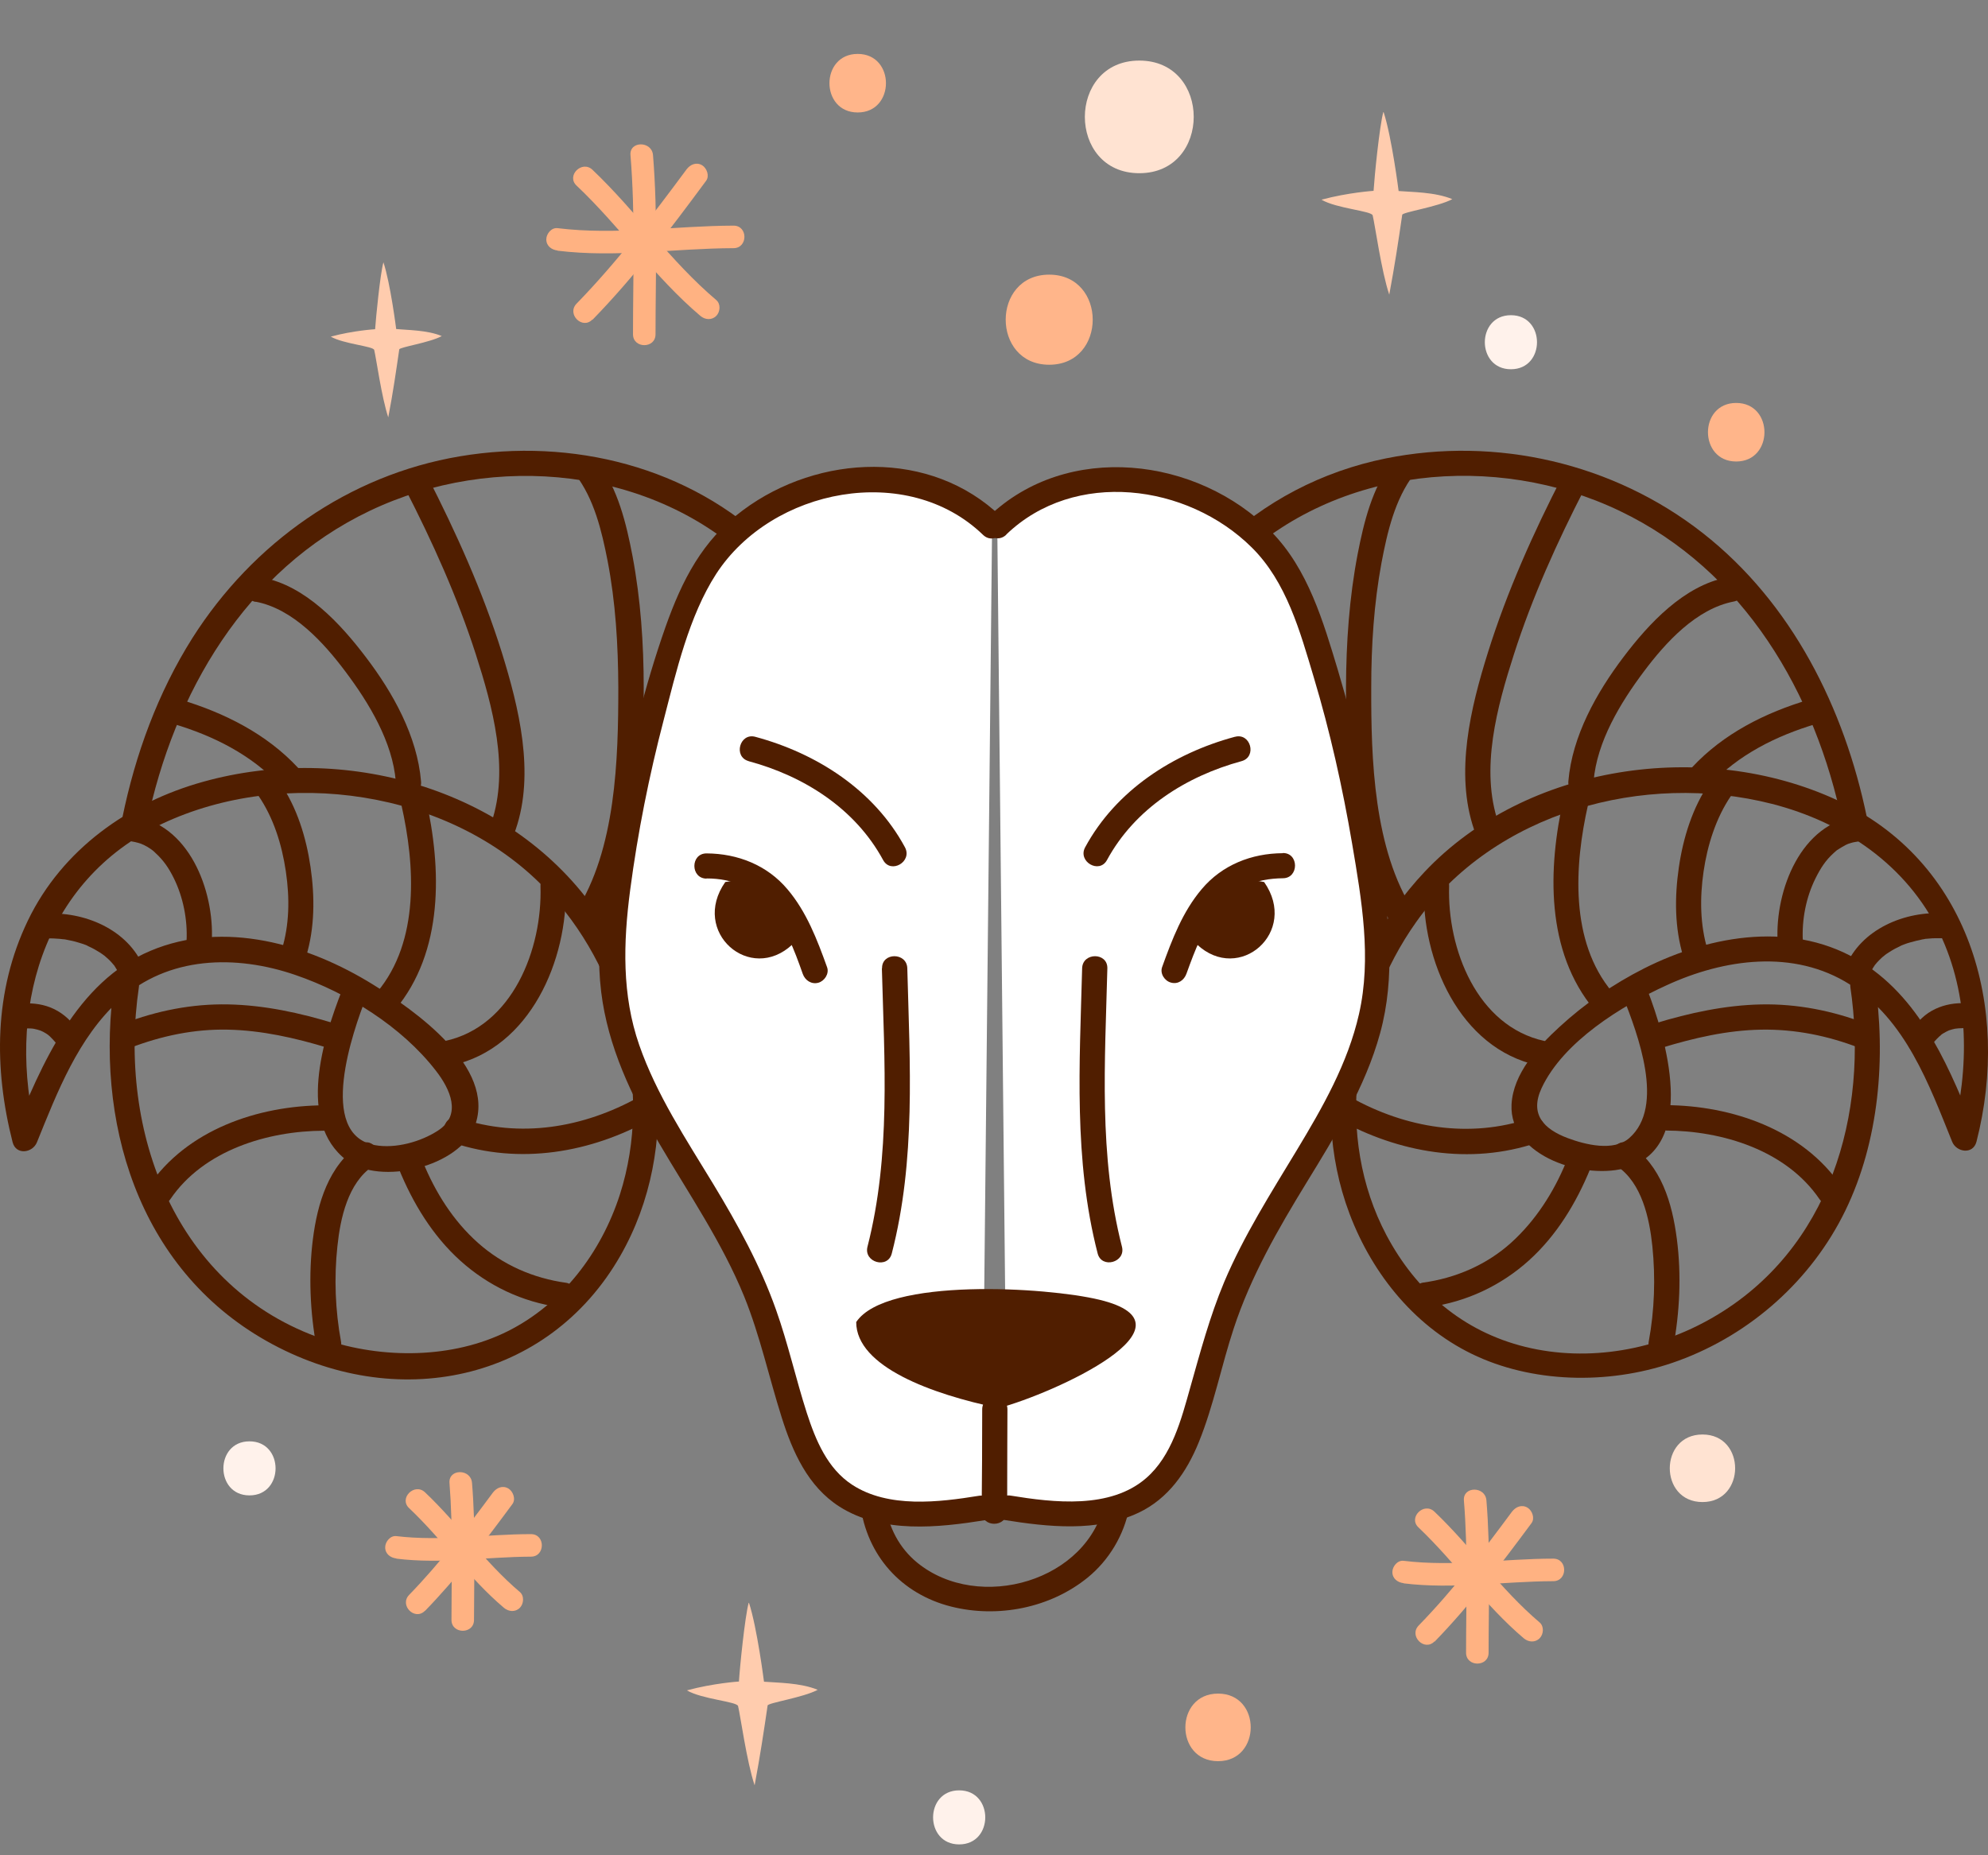 <svg width="90" height="84" viewBox="0 0 90 84" fill="none" xmlns="http://www.w3.org/2000/svg">
<rect x="0" y="0" width="90" height="84" fill="#808080" stroke="none"/>
<g id="Frame 1277650281">
<g id="Group">
<g id="Group_2">
<g id="Group_3">
<g id="Group_4">
<g id="Group_5">
<path id="Vector" d="M5.189 44.374C4.251 50.713 6.217 57.411 12.066 60.715C17.916 64.019 24.826 62.559 28.089 56.848C30.887 51.953 30.096 45.582 26.865 41.086C22.957 35.653 15.55 33.63 9.211 35.392C5.825 36.33 2.815 38.459 1.265 41.674C-0.285 44.888 -0.277 48.388 0.571 51.717C0.726 52.312 1.477 52.206 1.673 51.717C2.595 49.44 3.541 46.977 5.401 45.288C7.612 43.281 10.679 43.216 13.38 44.146C15.729 44.953 18.185 46.479 19.727 48.47C20.388 49.318 20.918 50.477 19.833 51.186C19.05 51.7 17.899 52.018 16.969 51.847C14.334 51.358 15.982 46.675 16.57 45.174C16.839 44.488 15.729 44.195 15.468 44.872C14.636 47.009 13.429 50.795 15.68 52.524C17.206 53.699 20.828 52.834 21.505 50.958C22.46 48.306 18.748 45.728 16.888 44.578C13.943 42.751 10.141 41.641 6.804 43.053C3.467 44.464 1.877 48.176 0.571 51.415H1.673C0.253 45.867 1.869 39.887 7.334 37.301C12.866 34.69 20.388 35.767 24.671 40.222C28.113 43.803 29.59 49.318 28.064 54.083C27.224 56.693 25.462 59.035 22.982 60.275C20.502 61.515 17.328 61.547 14.644 60.633C7.938 58.349 5.319 51.243 6.29 44.676C6.396 43.958 5.295 43.648 5.189 44.374Z" fill="#501E00"/>
<path id="Vector_2" d="M34.935 24.746C31.223 21.124 25.887 19.81 20.829 20.659C15.771 21.507 11.439 24.591 8.714 28.882C7.148 31.362 6.128 34.152 5.541 37.016C5.394 37.734 6.495 38.044 6.642 37.318C7.866 31.387 11.113 25.815 16.734 23.131C22.355 20.447 29.583 21.124 34.127 25.554C34.657 26.068 35.465 25.26 34.935 24.746Z" fill="#501E00"/>
</g>
<g id="Group_6">
<path id="Vector_3" d="M1.226 46.562C1.34 46.562 1.454 46.562 1.568 46.586L1.413 46.562C1.601 46.586 1.78 46.635 1.952 46.709L1.813 46.651C1.911 46.692 2.009 46.741 2.107 46.806C2.148 46.831 2.188 46.864 2.237 46.896C2.074 46.782 2.237 46.896 2.27 46.937C2.352 47.019 2.433 47.1 2.507 47.19C2.58 47.28 2.425 47.076 2.49 47.165C2.507 47.19 2.523 47.214 2.539 47.239C2.58 47.296 2.613 47.361 2.653 47.418C2.8 47.679 3.175 47.794 3.437 47.622C3.698 47.451 3.804 47.117 3.641 46.839C3.388 46.407 3.045 46.023 2.604 45.77C2.164 45.517 1.707 45.428 1.234 45.428C0.932 45.428 0.646 45.689 0.663 45.999C0.679 46.309 0.916 46.57 1.234 46.57L1.226 46.562Z" fill="#501E00"/>
<path id="Vector_4" d="M2.017 42.499C2.196 42.483 2.376 42.483 2.563 42.499C2.653 42.499 2.751 42.515 2.841 42.523C2.89 42.523 2.955 42.54 2.865 42.523C2.914 42.523 2.971 42.54 3.02 42.548C3.2 42.581 3.379 42.621 3.559 42.678C3.648 42.703 3.746 42.736 3.836 42.768C3.877 42.784 3.918 42.801 3.958 42.817C3.999 42.833 3.991 42.833 3.942 42.817C3.967 42.825 3.991 42.842 4.015 42.85C4.179 42.923 4.342 43.013 4.497 43.111C4.578 43.16 4.652 43.217 4.733 43.274C4.782 43.315 4.684 43.225 4.758 43.298C4.799 43.331 4.831 43.364 4.872 43.396C4.937 43.453 4.994 43.511 5.052 43.576C5.084 43.617 5.117 43.649 5.149 43.69C5.256 43.812 5.101 43.6 5.182 43.731C5.231 43.804 5.272 43.87 5.313 43.943C5.337 43.984 5.362 44.033 5.386 44.073C5.443 44.179 5.362 44 5.411 44.122C5.525 44.408 5.794 44.612 6.112 44.522C6.381 44.449 6.626 44.106 6.512 43.821C5.818 42.083 3.795 41.242 2.009 41.373C1.699 41.398 1.438 41.618 1.438 41.944C1.438 42.238 1.699 42.54 2.009 42.515L2.017 42.499Z" fill="#501E00"/>
<path id="Vector_5" d="M5.966 38.094C5.868 38.086 6.055 38.11 6.08 38.118C6.145 38.135 6.21 38.151 6.276 38.167C6.333 38.183 6.382 38.2 6.439 38.224C6.349 38.192 6.496 38.249 6.512 38.257C6.61 38.306 6.716 38.363 6.806 38.428C6.839 38.453 6.871 38.469 6.896 38.493C6.863 38.469 6.863 38.469 6.896 38.493C6.945 38.526 6.985 38.567 7.026 38.608C7.401 38.95 7.638 39.293 7.875 39.774C8.291 40.623 8.495 41.634 8.446 42.605C8.429 42.915 8.723 43.176 9.017 43.176C9.343 43.176 9.572 42.915 9.588 42.605C9.71 40.321 8.544 37.253 5.966 36.952C5.656 36.919 5.395 37.237 5.395 37.523C5.395 37.865 5.656 38.061 5.966 38.094Z" fill="#501E00"/>
<path id="Vector_6" d="M11.685 36.005C12.386 37.025 12.761 38.24 12.941 39.456C13.12 40.671 13.104 41.87 12.753 43.013C12.541 43.714 13.643 44.016 13.855 43.314C14.254 42.009 14.254 40.598 14.059 39.26C13.863 37.922 13.447 36.551 12.664 35.425C12.248 34.822 11.26 35.393 11.676 36.005H11.685Z" fill="#501E00"/>
<path id="Vector_7" d="M18.171 36.438C18.791 39.179 19.003 42.613 17.078 44.914C16.613 45.477 17.412 46.284 17.886 45.721C20.096 43.078 19.998 39.325 19.273 36.136C19.109 35.418 18.008 35.72 18.171 36.438Z" fill="#501E00"/>
<path id="Vector_8" d="M20.455 48.234C24.012 47.459 25.717 43.445 25.611 40.125C25.587 39.391 24.444 39.391 24.469 40.125C24.559 42.956 23.212 46.472 20.145 47.133C19.427 47.288 19.729 48.389 20.447 48.234H20.455Z" fill="#501E00"/>
<path id="Vector_9" d="M20.489 51.734C23.524 52.753 26.755 52.199 29.504 50.657C30.148 50.298 29.569 49.311 28.925 49.67C26.42 51.065 23.54 51.554 20.791 50.624C20.089 50.388 19.796 51.489 20.489 51.725V51.734Z" fill="#501E00"/>
<path id="Vector_10" d="M18.055 52.917C18.691 54.475 19.58 55.944 20.837 57.078C22.093 58.212 23.651 58.954 25.332 59.182C25.634 59.223 25.944 59.109 26.033 58.783C26.107 58.513 25.944 58.122 25.634 58.081C24.149 57.877 22.762 57.273 21.636 56.27C20.51 55.266 19.711 53.986 19.148 52.615C19.034 52.33 18.772 52.126 18.446 52.215C18.177 52.289 17.932 52.631 18.046 52.917H18.055Z" fill="#501E00"/>
<path id="Vector_11" d="M16.287 51.816C14.876 52.762 14.37 54.492 14.166 56.099C13.962 57.706 14.035 59.419 14.337 61.042C14.476 61.76 15.569 61.459 15.438 60.741C15.177 59.329 15.12 57.853 15.275 56.425C15.406 55.169 15.748 53.561 16.874 52.803C17.478 52.395 16.907 51.408 16.295 51.816H16.287Z" fill="#501E00"/>
<path id="Vector_12" d="M14.663 50.045C11.669 50.061 8.463 51.154 6.725 53.716C6.309 54.328 7.296 54.899 7.712 54.295C9.213 52.084 12.11 51.203 14.663 51.195C15.397 51.195 15.397 50.053 14.663 50.053V50.045Z" fill="#501E00"/>
<path id="Vector_13" d="M15.152 46.341C13.586 45.86 11.97 45.509 10.331 45.476C8.691 45.444 7.108 45.762 5.591 46.341C4.914 46.602 5.207 47.704 5.893 47.443C7.32 46.896 8.797 46.586 10.322 46.619C11.848 46.651 13.374 46.994 14.842 47.443C15.544 47.655 15.846 46.553 15.144 46.341H15.152Z" fill="#501E00"/>
<path id="Vector_14" d="M26.05 21.483C26.899 22.593 27.241 24.037 27.503 25.375C27.87 27.267 27.984 29.201 27.992 31.126C27.992 34.382 27.886 38.461 26.059 41.291C25.659 41.911 26.646 42.483 27.046 41.871C28.979 38.877 29.142 34.585 29.142 31.134C29.142 29.144 29.004 27.145 28.637 25.187C28.359 23.727 27.976 22.12 27.054 20.912C26.613 20.333 25.618 20.912 26.067 21.491L26.05 21.483Z" fill="#501E00"/>
<path id="Vector_15" d="M18.343 22.127C19.583 24.542 20.709 27.038 21.541 29.625C22.3 31.991 23.075 34.813 22.243 37.261C22.006 37.954 23.108 38.256 23.344 37.563C24.225 35.001 23.491 32.031 22.716 29.535C21.851 26.777 20.652 24.118 19.338 21.548C19.004 20.895 18.017 21.475 18.351 22.127H18.343Z" fill="#501E00"/>
<path id="Vector_16" d="M11.572 27.243C13.269 27.562 14.664 29.104 15.652 30.425C16.704 31.828 17.773 33.59 17.919 35.385C17.977 36.111 19.127 36.12 19.062 35.385C18.89 33.329 17.789 31.363 16.565 29.756C15.415 28.239 13.832 26.517 11.874 26.15C11.156 26.012 10.846 27.113 11.572 27.252V27.243Z" fill="#501E00"/>
<path id="Vector_17" d="M7.85 32.774C9.661 33.313 11.374 34.169 12.679 35.564C13.185 36.103 13.985 35.295 13.487 34.757C12.059 33.223 10.15 32.269 8.16 31.673C7.45 31.461 7.148 32.562 7.858 32.774H7.85Z" fill="#501E00"/>
</g>
</g>
<g id="Group_7">
<g id="Group_8">
<path id="Vector_18" d="M83.767 44.677C84.624 50.453 82.829 56.596 77.551 59.647C75.022 61.115 71.93 61.687 69.066 60.985C66.203 60.283 64.098 58.431 62.768 55.927C60.402 51.456 61.242 45.803 64.106 41.756C67.638 36.771 74.426 34.919 80.218 36.396C83.465 37.228 86.329 39.17 87.805 42.237C89.176 45.093 89.152 48.389 88.385 51.399H89.486C88.32 48.511 87.071 45.337 84.322 43.592C81.287 41.666 77.477 42.311 74.434 43.845C73.047 44.546 71.742 45.444 70.6 46.496C69.621 47.393 68.503 48.609 68.43 50.004C68.307 52.386 71.824 53.463 73.7 52.851C76.857 51.831 75.405 46.961 74.589 44.848C74.328 44.171 73.219 44.465 73.488 45.15C74.124 46.79 75.405 50.094 73.757 51.53C73.047 52.15 71.758 51.823 70.975 51.53C69.89 51.122 69.237 50.453 69.792 49.262C70.779 47.157 73.423 45.533 75.446 44.611C78.048 43.412 81.206 42.964 83.743 44.571C86.28 46.178 87.332 49.107 88.377 51.693C88.572 52.174 89.323 52.288 89.478 51.693C91.036 45.615 89.168 38.99 83.147 36.217C77.126 33.443 69.091 34.601 64.489 39.48C60.704 43.494 59.121 49.727 61.096 54.956C62.148 57.738 64.139 60.177 66.88 61.417C69.621 62.657 73.072 62.682 75.992 61.605C79.264 60.406 82.013 57.95 83.539 54.817C85.064 51.685 85.399 47.891 84.868 44.342C84.763 43.616 83.661 43.926 83.767 44.644V44.677Z" fill="#501E00"/>
<path id="Vector_19" d="M55.932 25.553C60.476 21.124 67.696 20.438 73.325 23.131C78.954 25.823 82.201 31.387 83.417 37.318C83.564 38.036 84.665 37.734 84.518 37.016C83.499 32.064 81.125 27.299 77.086 24.134C73.048 20.969 67.737 19.745 62.736 20.756C59.864 21.336 57.221 22.706 55.124 24.754C54.594 25.268 55.402 26.076 55.932 25.562V25.553Z" fill="#501E00"/>
</g>
<g id="Group_9">
<path id="Vector_20" d="M88.839 45.419C88.357 45.419 87.884 45.525 87.46 45.762C87.036 45.998 86.677 46.398 86.424 46.831C86.277 47.092 86.359 47.467 86.628 47.614C86.897 47.761 87.248 47.687 87.411 47.41C87.444 47.353 87.476 47.296 87.517 47.239C87.533 47.214 87.558 47.181 87.574 47.157C87.599 47.124 87.672 47.051 87.558 47.181C87.631 47.092 87.705 47.01 87.794 46.929C87.835 46.888 87.998 46.782 87.827 46.888C87.868 46.855 87.909 46.831 87.957 46.798C88.047 46.741 88.145 46.692 88.251 46.643L88.112 46.7C88.284 46.627 88.463 46.578 88.651 46.553L88.496 46.578C88.61 46.561 88.724 46.553 88.839 46.553C89.141 46.553 89.426 46.292 89.41 45.982C89.393 45.672 89.157 45.411 88.839 45.411V45.419Z" fill="#501E00"/>
<path id="Vector_21" d="M88.044 41.356C86.258 41.225 84.235 42.066 83.541 43.803C83.427 44.089 83.663 44.432 83.941 44.505C84.267 44.595 84.528 44.391 84.642 44.105C84.7 43.959 84.585 44.195 84.667 44.056C84.683 44.016 84.708 43.983 84.724 43.942C84.765 43.861 84.822 43.787 84.871 43.706C84.936 43.608 84.822 43.763 84.903 43.665C84.928 43.632 84.961 43.599 84.985 43.567C85.05 43.502 85.116 43.428 85.181 43.371C85.213 43.339 85.246 43.314 85.279 43.289C85.311 43.265 85.368 43.216 85.303 43.265C85.377 43.208 85.458 43.151 85.54 43.102C85.703 42.996 85.874 42.906 86.046 42.825C86.078 42.808 86.152 42.776 86.078 42.808C86.127 42.792 86.176 42.767 86.225 42.751C86.307 42.718 86.388 42.694 86.478 42.669C86.666 42.612 86.853 42.572 87.041 42.531C87.082 42.531 87.131 42.514 87.171 42.506C87.237 42.498 87.09 42.506 87.196 42.506C87.294 42.498 87.4 42.49 87.498 42.482C87.677 42.474 87.857 42.482 88.036 42.482C88.346 42.506 88.607 42.205 88.607 41.911C88.607 41.584 88.346 41.364 88.036 41.34L88.044 41.356Z" fill="#501E00"/>
<path id="Vector_22" d="M84.097 36.951C81.527 37.253 80.36 40.312 80.474 42.605C80.491 42.915 80.727 43.176 81.046 43.176C81.339 43.176 81.633 42.915 81.617 42.605C81.568 41.634 81.763 40.63 82.188 39.774C82.424 39.301 82.644 38.958 83.012 38.624C83.052 38.583 83.101 38.55 83.142 38.509C83.191 38.469 83.199 38.46 83.167 38.493C83.191 38.477 83.216 38.46 83.24 38.444C83.346 38.379 83.444 38.314 83.558 38.257C83.681 38.199 83.64 38.216 83.795 38.167C83.852 38.15 83.909 38.134 83.966 38.126C83.991 38.126 84.195 38.085 84.105 38.102C84.415 38.069 84.676 37.865 84.676 37.53C84.676 37.253 84.415 36.927 84.105 36.959L84.097 36.951Z" fill="#501E00"/>
<path id="Vector_23" d="M77.4 35.433C76.625 36.559 76.201 37.922 76.005 39.268C75.809 40.614 75.809 42.017 76.209 43.322C76.421 44.024 77.522 43.722 77.31 43.02C76.96 41.878 76.951 40.638 77.123 39.463C77.294 38.289 77.677 37.032 78.379 36.013C78.795 35.409 77.808 34.838 77.392 35.433H77.4Z" fill="#501E00"/>
<path id="Vector_24" d="M70.791 36.135C70.066 39.325 69.968 43.078 72.178 45.721C72.652 46.284 73.459 45.476 72.986 44.913C71.061 42.621 71.273 39.178 71.893 36.437C72.056 35.719 70.955 35.417 70.791 36.135Z" fill="#501E00"/>
<path id="Vector_25" d="M69.919 47.132C66.86 46.463 65.514 42.955 65.604 40.124C65.628 39.39 64.486 39.39 64.462 40.124C64.356 43.453 66.069 47.467 69.618 48.234C70.336 48.389 70.637 47.287 69.919 47.132Z" fill="#501E00"/>
<path id="Vector_26" d="M69.274 50.632C66.524 51.562 63.636 51.073 61.14 49.678C60.495 49.319 59.924 50.306 60.561 50.665C63.318 52.199 66.549 52.762 69.576 51.742C70.269 51.505 69.967 50.404 69.274 50.641V50.632Z" fill="#501E00"/>
<path id="Vector_27" d="M70.904 52.607C70.341 53.977 69.517 55.266 68.416 56.262C67.315 57.257 65.912 57.869 64.419 58.073C64.117 58.114 63.946 58.505 64.019 58.774C64.109 59.101 64.419 59.215 64.721 59.174C66.401 58.938 67.959 58.203 69.216 57.069C70.472 55.935 71.361 54.467 71.998 52.908C72.112 52.623 71.867 52.28 71.598 52.207C71.272 52.117 71.01 52.321 70.896 52.607H70.904Z" fill="#501E00"/>
<path id="Vector_28" d="M73.206 52.802C74.332 53.56 74.674 55.168 74.805 56.424C74.951 57.852 74.903 59.328 74.641 60.74C74.511 61.458 75.604 61.768 75.743 61.041C76.045 59.418 76.126 57.737 75.914 56.098C75.702 54.458 75.204 52.769 73.793 51.815C73.181 51.407 72.61 52.394 73.214 52.802H73.206Z" fill="#501E00"/>
<path id="Vector_29" d="M75.408 51.187C77.969 51.195 80.857 52.076 82.367 54.287C82.775 54.891 83.77 54.32 83.354 53.708C81.616 51.146 78.402 50.053 75.416 50.037C74.682 50.037 74.682 51.179 75.416 51.179L75.408 51.187Z" fill="#501E00"/>
<path id="Vector_30" d="M75.221 47.443C76.689 46.994 78.198 46.644 79.74 46.619C81.282 46.595 82.751 46.896 84.17 47.443C84.856 47.704 85.157 46.603 84.472 46.342C82.963 45.762 81.356 45.444 79.732 45.477C78.109 45.51 76.477 45.86 74.911 46.342C74.209 46.554 74.511 47.663 75.213 47.443H75.221Z" fill="#501E00"/>
<path id="Vector_31" d="M63.032 20.904C62.127 22.078 61.743 23.645 61.466 25.073C61.082 27.063 60.944 29.103 60.935 31.126C60.935 34.577 61.091 38.868 63.024 41.862C63.424 42.474 64.411 41.903 64.011 41.283C62.184 38.452 62.069 34.373 62.078 31.118C62.078 29.233 62.2 27.332 62.543 25.48C62.804 24.102 63.146 22.609 64.011 21.475C64.46 20.895 63.465 20.324 63.024 20.895L63.032 20.904Z" fill="#501E00"/>
<path id="Vector_32" d="M70.741 21.549C69.419 24.118 68.228 26.778 67.363 29.535C66.58 32.032 65.854 34.993 66.735 37.563C66.972 38.257 68.073 37.955 67.836 37.261C66.996 34.822 67.779 31.991 68.538 29.625C69.37 27.031 70.496 24.543 71.736 22.128C72.07 21.475 71.083 20.896 70.749 21.549H70.741Z" fill="#501E00"/>
<path id="Vector_33" d="M78.189 26.141C76.231 26.517 74.641 28.238 73.499 29.747C72.275 31.363 71.173 33.329 71.002 35.376C70.945 36.111 72.087 36.102 72.144 35.376C72.291 33.582 73.36 31.819 74.412 30.416C75.399 29.095 76.794 27.561 78.491 27.235C79.209 27.096 78.907 25.994 78.189 26.133V26.141Z" fill="#501E00"/>
<path id="Vector_34" d="M81.918 31.672C79.927 32.26 78.018 33.214 76.591 34.756C76.093 35.295 76.892 36.102 77.398 35.564C78.695 34.169 80.417 33.312 82.228 32.774C82.93 32.562 82.628 31.46 81.926 31.672H81.918Z" fill="#501E00"/>
</g>
</g>
</g>
<g id="Group_10">
<path id="Vector_35" d="M38.944 68.107C39.238 70.424 40.796 72.17 43.064 72.741C45.177 73.271 47.543 72.806 49.24 71.428C50.219 70.628 50.888 69.494 51.125 68.262C51.263 67.544 50.162 67.234 50.023 67.96C49.313 71.591 44.313 73.027 41.523 70.751C40.715 70.09 40.217 69.143 40.087 68.107C39.997 67.389 38.855 67.381 38.944 68.107Z" fill="#501E00"/>
<g id="Group_11">
<g id="Group_12">
<path id="Vector_36" d="M44.914 23.8C40.851 19.737 33.403 21.997 31.371 26.737C29.568 31.028 28.214 37.343 27.757 42.083C27.08 48.405 31.371 52.24 33.851 57.657C36.788 63.979 34.977 69.845 44.457 68.262" fill="white"/>
<path id="Vector_37" d="M45.319 23.392C42.138 20.325 37.071 20.545 33.637 23.099C31.793 24.461 30.879 26.272 30.129 28.385C29.174 31.102 28.489 33.916 27.959 36.739C27.469 39.374 26.89 42.221 27.216 44.906C27.518 47.386 28.595 49.637 29.843 51.767C31.181 54.051 32.69 56.245 33.694 58.709C34.412 60.488 34.812 62.356 35.391 64.183C35.88 65.733 36.574 67.3 38.001 68.213C39.935 69.445 42.48 69.168 44.618 68.825C45.344 68.711 45.034 67.61 44.316 67.724C42.505 68.018 40.22 68.295 38.581 67.226C37.455 66.492 36.925 65.203 36.525 63.971C36.027 62.421 35.676 60.83 35.13 59.297C34.42 57.29 33.392 55.43 32.291 53.61C31.059 51.579 29.721 49.564 28.938 47.312C28.154 45.06 28.212 42.695 28.53 40.288C28.872 37.694 29.386 35.124 30.047 32.595C30.61 30.425 31.189 27.896 32.421 25.987C34.942 22.103 41.077 20.904 44.503 24.216C45.034 24.73 45.841 23.923 45.311 23.409L45.319 23.392Z" fill="#501E00"/>
</g>
<g id="Group_13">
<path id="Vector_38" d="M45.148 23.8C49.211 19.737 56.66 21.997 58.691 26.737C60.494 31.028 61.848 37.343 62.305 42.082C62.982 48.405 58.691 52.239 56.211 57.656C53.274 63.979 55.085 69.845 45.605 68.262" fill="white"/>
<path id="Vector_39" d="M45.557 24.2C48.641 21.23 53.756 21.899 56.669 24.787C58.243 26.345 58.855 28.589 59.475 30.661C60.217 33.133 60.78 35.654 61.213 38.199C61.645 40.745 62.102 43.38 61.523 45.917C61.017 48.144 59.875 50.143 58.708 52.076C57.541 54.01 56.31 55.943 55.42 58.048C54.768 59.606 54.335 61.23 53.878 62.845C53.479 64.265 53.054 65.913 51.888 66.924C50.264 68.336 47.703 68.034 45.753 67.716C45.035 67.601 44.725 68.703 45.451 68.817C47.442 69.135 49.661 69.38 51.545 68.491C52.891 67.854 53.723 66.647 54.27 65.301C54.947 63.636 55.29 61.85 55.853 60.145C56.628 57.787 57.86 55.65 59.149 53.545C60.438 51.44 61.808 49.229 62.477 46.79C63.187 44.212 62.877 41.634 62.493 39.031C62.053 36.102 61.425 33.198 60.576 30.367C59.907 28.148 59.222 25.774 57.558 24.077C54.213 20.675 48.306 19.974 44.749 23.4C44.219 23.914 45.027 24.722 45.557 24.208V24.2Z" fill="#501E00"/>
</g>
</g>
<g id="Group_14">
<g id="Group_15">
<path id="Vector_40" d="M31.986 39.773C33.194 39.773 34.115 40.197 34.882 41.111C34.948 41.192 34.907 41.135 34.956 41.208C34.997 41.266 35.037 41.323 35.078 41.38C35.16 41.494 35.233 41.616 35.307 41.73C35.453 41.975 35.584 42.236 35.706 42.489C35.951 43.003 36.139 43.517 36.343 44.096C36.449 44.39 36.734 44.578 37.044 44.496C37.322 44.423 37.55 44.088 37.444 43.794C36.995 42.546 36.514 41.282 35.649 40.262C34.727 39.169 33.398 38.647 31.986 38.639C31.252 38.639 31.252 39.773 31.986 39.781V39.773Z" fill="#501E00"/>
<path id="Vector_41" d="M34.123 39.715L32.834 39.935C31.251 42.195 33.96 44.561 35.877 42.758L35.861 41.559" fill="#501E00"/>
</g>
<g id="Group_16">
<path id="Vector_42" d="M58.069 38.63C56.657 38.638 55.328 39.16 54.406 40.254C53.541 41.273 53.06 42.538 52.611 43.786C52.505 44.08 52.725 44.414 53.011 44.488C53.329 44.578 53.606 44.382 53.712 44.088C53.916 43.525 54.104 43.011 54.341 42.514C54.463 42.252 54.593 41.999 54.74 41.747C54.871 41.526 55.067 41.241 55.181 41.102C55.556 40.653 55.874 40.376 56.38 40.123C56.886 39.87 57.481 39.772 58.077 39.764C58.811 39.764 58.811 38.614 58.077 38.622L58.069 38.63Z" fill="#501E00"/>
<path id="Vector_43" d="M55.94 39.715L57.229 39.935C58.811 42.195 56.103 44.561 54.185 42.758L54.202 41.559" fill="#501E00"/>
</g>
<path id="Vector_44" d="M39.924 43.844C40.038 48.07 40.332 52.312 39.272 56.448C39.092 57.158 40.194 57.468 40.373 56.75C41.466 52.516 41.189 48.176 41.075 43.844C41.058 43.11 39.916 43.11 39.932 43.844H39.924Z" fill="#501E00"/>
<path id="Vector_45" d="M48.99 43.844C48.876 48.168 48.599 52.508 49.692 56.75C49.871 57.46 50.973 57.158 50.793 56.448C49.733 52.312 50.026 48.07 50.132 43.844C50.149 43.11 49.007 43.11 48.99 43.844Z" fill="#501E00"/>
<g id="Group_17">
<path id="Vector_46" d="M33.887 34.462C36.4 35.139 38.717 36.608 39.981 38.941C40.332 39.585 41.319 39.014 40.968 38.361C39.573 35.775 36.979 34.111 34.197 33.361C33.487 33.165 33.185 34.266 33.895 34.462H33.887Z" fill="#501E00"/>
<path id="Vector_47" d="M55.898 33.361C53.116 34.111 50.522 35.783 49.127 38.361C48.776 39.006 49.763 39.585 50.114 38.941C51.379 36.608 53.696 35.147 56.208 34.462C56.918 34.266 56.616 33.165 55.906 33.361H55.898Z" fill="#501E00"/>
</g>
<g id="Group_18">
<path id="Vector_48" d="M45.199 63.75C42.196 63.13 38.762 61.881 38.762 59.858C40.116 57.827 47.409 58.276 49.767 58.847C54.523 59.989 47.736 63.081 45.199 63.758" fill="#501E00"/>
<path id="Vector_49" d="M44.466 63.815C44.466 65.357 44.458 66.899 44.441 68.441C44.441 69.175 45.575 69.175 45.584 68.441C45.592 66.899 45.608 65.357 45.608 63.815C45.608 63.081 44.466 63.081 44.466 63.815Z" fill="#501E00"/>
</g>
</g>
</g>
</g>
<g id="Group_19">
<g id="Group_20">
<path id="Vector_50" d="M20.349 67.143C20.512 69.207 20.439 71.279 20.439 73.343C20.439 73.996 21.459 74.004 21.459 73.343C21.459 71.279 21.541 69.207 21.369 67.143C21.32 66.49 20.3 66.49 20.349 67.143Z" fill="#FFB282"/>
<path id="Vector_51" d="M17.943 70.57C19.975 70.822 22.006 70.488 24.038 70.48C24.69 70.48 24.698 69.46 24.038 69.46C22.006 69.46 19.966 69.794 17.943 69.55C17.666 69.517 17.438 69.811 17.438 70.055C17.438 70.357 17.674 70.529 17.943 70.561V70.57Z" fill="#FFB282"/>
<path id="Vector_52" d="M18.523 68.285C20.033 69.713 21.224 71.451 22.815 72.797C23.027 72.976 23.329 73.001 23.533 72.797C23.712 72.617 23.745 72.258 23.533 72.079C21.942 70.733 20.751 68.995 19.241 67.567C18.768 67.119 18.042 67.837 18.523 68.285Z" fill="#FFB282"/>
<path id="Vector_53" d="M19.241 72.936C20.701 71.434 21.958 69.778 23.198 68.098C23.361 67.877 23.23 67.527 23.018 67.396C22.757 67.241 22.488 67.355 22.317 67.576C21.126 69.183 19.918 70.774 18.523 72.21C18.066 72.683 18.784 73.401 19.241 72.927V72.936Z" fill="#FFB282"/>
</g>
<g id="Group_21">
<path id="Vector_54" d="M66.273 67.935C66.461 70.228 66.371 72.528 66.371 74.829C66.371 75.481 67.391 75.49 67.391 74.829C67.391 72.528 67.481 70.228 67.293 67.935C67.244 67.282 66.224 67.282 66.273 67.935Z" fill="#FFB282"/>
<path id="Vector_55" d="M63.541 71.688C65.793 71.965 68.061 71.598 70.32 71.59C70.973 71.59 70.981 70.57 70.32 70.57C68.061 70.57 65.801 70.945 63.541 70.668C63.264 70.635 63.035 70.929 63.035 71.174C63.035 71.476 63.272 71.647 63.541 71.68V71.688Z" fill="#FFB282"/>
<path id="Vector_56" d="M64.219 69.159C65.891 70.749 67.213 72.675 68.983 74.176C69.195 74.356 69.497 74.38 69.701 74.176C69.881 73.996 69.913 73.638 69.701 73.458C67.931 71.957 66.609 70.032 64.937 68.441C64.464 67.992 63.737 68.71 64.219 69.159Z" fill="#FFB282"/>
<path id="Vector_57" d="M64.944 74.332C66.56 72.667 67.955 70.823 69.333 68.963C69.497 68.743 69.366 68.392 69.154 68.262C68.893 68.107 68.624 68.221 68.452 68.441C67.123 70.236 65.785 71.998 64.226 73.597C63.77 74.07 64.487 74.788 64.944 74.315V74.332Z" fill="#FFB282"/>
</g>
<g id="Group_22">
<path id="Vector_58" d="M28.543 7.026C28.764 9.726 28.657 12.427 28.657 15.135C28.657 15.788 29.677 15.796 29.677 15.135C29.677 12.435 29.783 9.726 29.563 7.026C29.514 6.373 28.486 6.373 28.543 7.026Z" fill="#FFB282"/>
<path id="Vector_59" d="M25.238 11.35C27.89 11.676 30.549 11.244 33.209 11.236C33.861 11.236 33.87 10.216 33.209 10.216C30.549 10.224 27.89 10.656 25.238 10.33C24.961 10.297 24.732 10.591 24.732 10.836C24.732 11.138 24.969 11.309 25.238 11.342V11.35Z" fill="#FFB282"/>
<path id="Vector_60" d="M26.104 8.405C28.078 10.273 29.628 12.541 31.708 14.303C31.92 14.483 32.222 14.507 32.426 14.303C32.606 14.124 32.638 13.765 32.426 13.585C30.346 11.823 28.788 9.555 26.822 7.687C26.348 7.238 25.622 7.956 26.104 8.405Z" fill="#FFB282"/>
<path id="Vector_61" d="M26.819 14.483C28.72 12.533 30.352 10.371 31.967 8.185C32.13 7.964 32 7.614 31.788 7.483C31.527 7.328 31.257 7.442 31.086 7.663C29.52 9.776 27.937 11.864 26.101 13.749C25.645 14.222 26.363 14.94 26.819 14.466V14.483Z" fill="#FFB282"/>
</g>
<path id="Vector_62" d="M62.624 5.076C62.453 5.713 62.225 7.972 62.184 8.641C62.184 8.641 61.034 8.715 59.826 9.041C60.503 9.441 62.086 9.547 62.143 9.751C62.249 10.175 62.535 12.272 62.894 13.34C63.147 11.994 63.31 10.901 63.481 9.726C63.497 9.604 65.096 9.367 65.749 9.017C64.966 8.69 63.897 8.698 63.318 8.649C63.318 8.649 63.008 6.21 62.641 5.084" fill="#FFCCAE"/>
<path id="Vector_63" d="M33.894 72.569C33.723 73.205 33.494 75.465 33.453 76.134C33.453 76.134 32.303 76.207 31.096 76.534C31.773 76.933 33.355 77.04 33.413 77.243C33.519 77.668 33.804 79.764 34.163 80.833C34.416 79.487 34.579 78.394 34.751 77.219C34.767 77.097 36.366 76.86 37.019 76.509C36.235 76.183 35.167 76.191 34.587 76.142C34.587 76.142 34.277 73.703 33.91 72.577" fill="#FFCCAE"/>
<path id="Vector_64" d="M17.357 11.88C17.21 12.418 17.022 14.344 16.982 14.906C16.982 14.906 16.003 14.963 14.975 15.241C15.554 15.575 16.9 15.673 16.941 15.845C17.03 16.204 17.275 17.99 17.577 18.896C17.797 17.754 17.928 16.824 18.075 15.82C18.091 15.714 19.445 15.518 20 15.216C19.339 14.939 18.425 14.947 17.936 14.898C17.936 14.898 17.675 12.826 17.357 11.872" fill="#FFCCAE"/>
<g id="Group_23">
<path id="Vector_65" d="M47.499 16.514C50.126 16.514 50.126 12.435 47.499 12.435C44.873 12.435 44.873 16.514 47.499 16.514Z" fill="#FFB58A"/>
<path id="Vector_66" d="M55.145 79.74C57.111 79.74 57.119 76.68 55.145 76.68C53.17 76.68 53.17 79.74 55.145 79.74Z" fill="#FFB58A"/>
<path id="Vector_67" d="M38.83 5.092C40.535 5.092 40.535 2.441 38.83 2.441C37.124 2.441 37.124 5.092 38.83 5.092Z" fill="#FFB58A"/>
<path id="Vector_68" d="M78.601 20.895C80.306 20.895 80.306 18.244 78.601 18.244C76.896 18.244 76.896 20.895 78.601 20.895Z" fill="#FFB58A"/>
<path id="Vector_69" d="M51.579 7.842C54.859 7.842 54.867 2.743 51.579 2.743C48.291 2.743 48.291 7.842 51.579 7.842Z" fill="#FFE3D2"/>
<path id="Vector_70" d="M77.075 68.008C79.041 68.008 79.049 64.949 77.075 64.949C75.1 64.949 75.1 68.008 77.075 68.008Z" fill="#FFE3D2"/>
<path id="Vector_71" d="M11.294 67.706C12.869 67.706 12.869 65.259 11.294 65.259C9.72 65.259 9.72 67.706 11.294 67.706Z" fill="#FFF2EB"/>
<path id="Vector_72" d="M68.402 16.718C69.976 16.718 69.976 14.271 68.402 14.271C66.827 14.271 66.827 16.718 68.402 16.718Z" fill="#FFF2EB"/>
<path id="Vector_73" d="M43.423 83.508C44.998 83.508 44.998 81.061 43.423 81.061C41.849 81.061 41.849 83.508 43.423 83.508Z" fill="#FFF2EB"/>
</g>
</g>
</g>
</g>
</svg>

